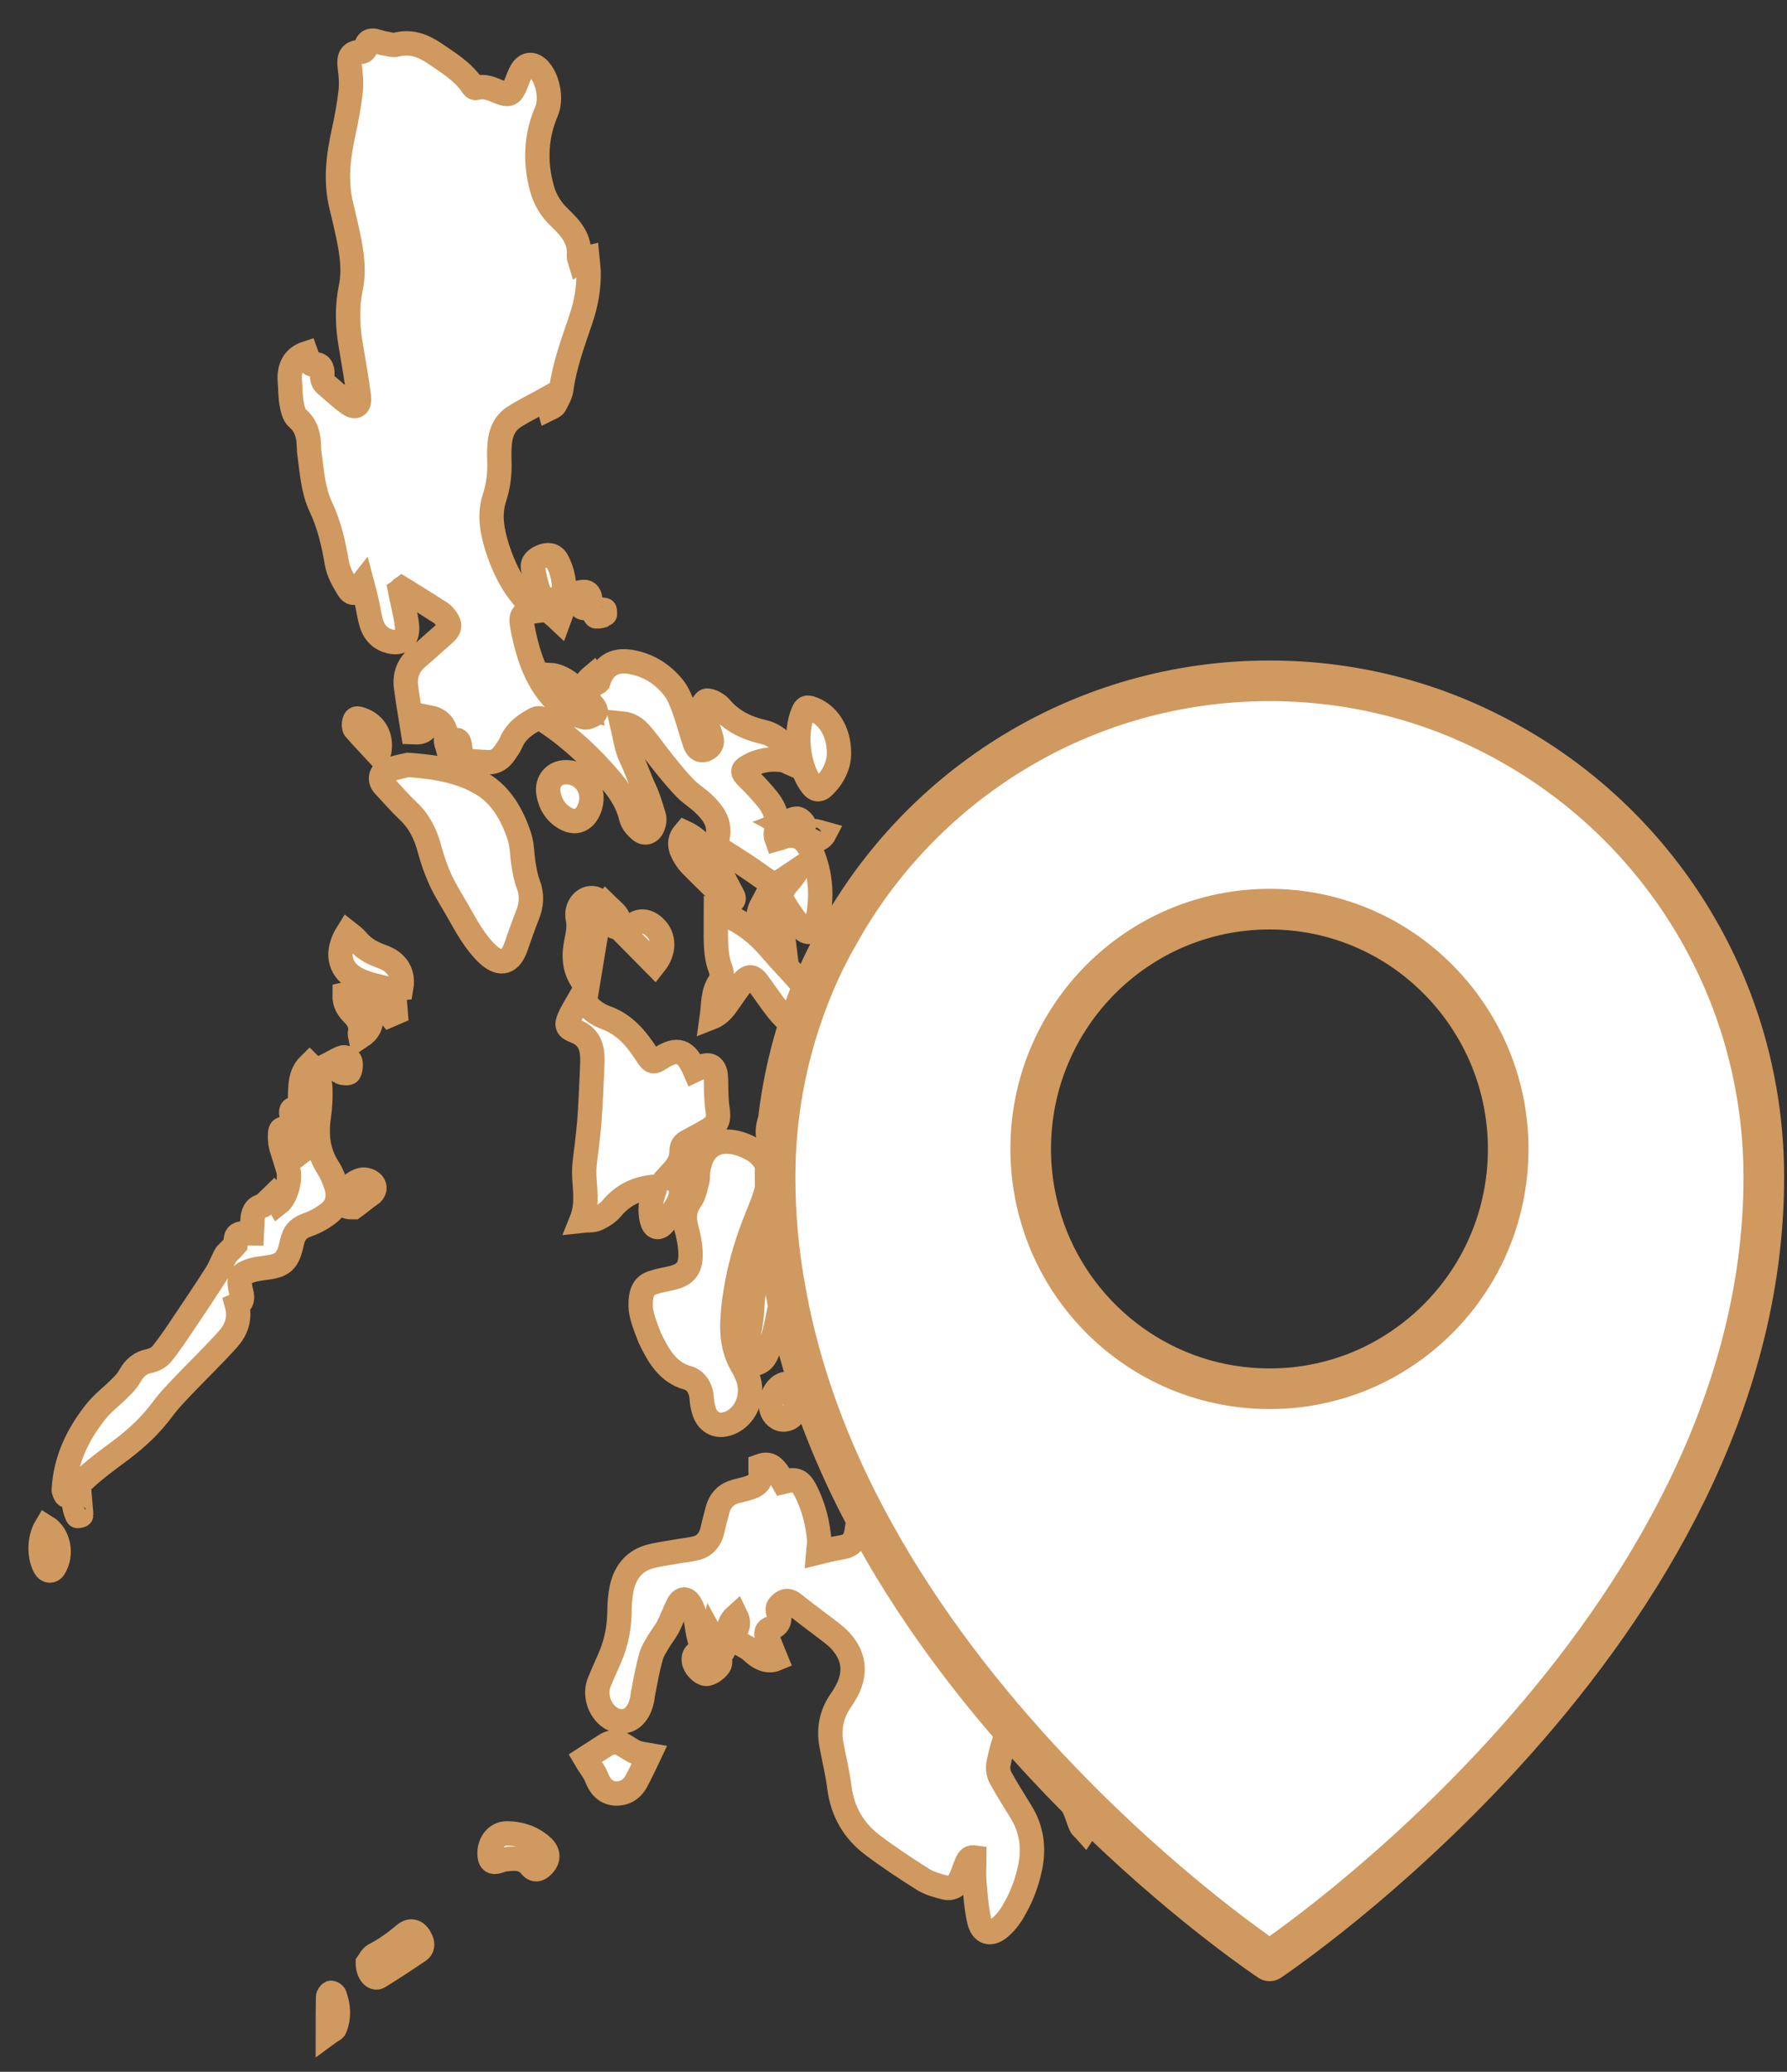 <svg width="44" height="51" viewBox="0 0 44 51" fill="none" xmlns="http://www.w3.org/2000/svg">
<rect x="0" y="0" width="44" height="51" fill="#333333" stroke="none"/>
<path d="M14.589 16.643C14.627 16.703 14.665 16.758 14.703 16.806C14.714 16.8 14.725 16.794 14.73 16.788C14.871 16.335 15.19 16.22 15.585 16.305C15.974 16.383 16.304 16.588 16.569 16.909C16.688 17.053 16.764 17.241 16.834 17.428C16.937 17.712 17.012 18.008 17.11 18.297C17.153 18.424 17.245 18.509 17.386 18.442C17.499 18.388 17.553 18.297 17.515 18.165C17.472 18.008 17.413 17.863 17.364 17.706C17.315 17.555 17.245 17.355 17.375 17.259C17.434 17.21 17.645 17.313 17.726 17.404C18.029 17.766 18.402 17.929 18.824 18.026C19.014 18.068 19.198 18.213 19.349 18.358C19.446 18.448 19.479 18.63 19.544 18.769C19.527 18.781 19.511 18.793 19.5 18.805C19.43 18.775 19.36 18.726 19.289 18.714C18.986 18.666 18.689 18.708 18.413 18.871C18.267 18.956 18.273 19.01 18.402 19.137C18.581 19.312 18.759 19.499 18.916 19.699C19.089 19.916 19.17 20.176 19.105 20.478C19.1 20.508 19.1 20.544 19.105 20.581C19.105 20.599 19.111 20.623 19.122 20.653C19.143 20.647 19.165 20.647 19.181 20.641C19.549 20.484 19.814 20.581 19.982 20.973C20.225 21.535 20.252 22.127 20.111 22.724C20.058 22.948 19.901 23.014 19.749 22.851C19.571 22.658 19.419 22.435 19.284 22.205C19.192 22.048 19.268 21.885 19.381 21.752C19.468 21.655 19.554 21.553 19.625 21.426C19.527 21.492 19.425 21.559 19.327 21.625C19.111 21.782 18.992 21.758 18.781 21.601C18.467 21.372 18.143 21.166 17.818 20.961C17.694 20.882 17.634 20.768 17.667 20.629C17.748 20.254 17.559 20.019 17.342 19.801C17.196 19.656 17.018 19.554 16.877 19.409C16.699 19.228 16.531 19.022 16.369 18.823C16.163 18.569 15.979 18.297 15.768 18.056C15.655 17.923 15.503 17.826 15.314 17.808C15.384 18.098 15.417 18.4 15.536 18.648C15.66 18.901 15.747 19.173 15.866 19.427C15.969 19.638 16.033 19.88 16.104 20.109C16.12 20.17 16.109 20.254 16.082 20.321C16.028 20.484 15.887 20.544 15.768 20.442C15.671 20.363 15.568 20.248 15.541 20.128C15.455 19.765 15.271 19.487 15.049 19.222C14.546 18.624 13.983 18.104 13.345 17.7C13.307 17.675 13.237 17.675 13.199 17.694C12.945 17.826 12.713 17.983 12.583 18.279C12.545 18.37 12.485 18.448 12.431 18.527C12.334 18.678 12.199 18.763 12.036 18.763C11.798 18.756 11.56 18.732 11.355 18.72C11.339 18.569 11.344 18.43 11.312 18.297C11.285 18.189 11.214 18.189 11.149 18.291C11.122 18.34 11.068 18.364 11.025 18.4C11.009 18.34 10.976 18.279 10.982 18.225C11.003 17.917 10.868 17.718 10.587 17.663C10.511 17.971 10.435 18.038 10.17 18.026C10.111 17.657 10.046 17.283 9.997 16.909C9.96 16.619 10.057 16.371 10.273 16.19C10.5 15.996 10.722 15.791 10.944 15.598C11.079 15.477 11.095 15.38 10.987 15.229C10.949 15.175 10.906 15.127 10.857 15.091C10.538 14.885 10.219 14.686 9.895 14.487C9.878 14.499 9.868 14.517 9.851 14.529C9.862 14.583 9.873 14.638 9.884 14.698C9.932 14.928 9.992 15.151 10.019 15.386C10.057 15.707 9.895 15.858 9.608 15.791C9.381 15.737 9.219 15.592 9.143 15.338C9.094 15.175 9.072 15 9.035 14.837C9.002 14.686 8.964 14.541 8.916 14.36C8.878 14.408 8.867 14.42 8.856 14.438C8.78 14.614 8.672 14.65 8.575 14.493C8.456 14.299 8.332 14.082 8.294 13.858C8.213 13.375 8.104 12.91 7.899 12.476C7.71 12.077 7.682 11.63 7.623 11.195C7.612 11.129 7.607 11.062 7.607 10.996C7.601 10.718 7.542 10.482 7.325 10.295C7.239 10.223 7.201 10.06 7.179 9.927C7.147 9.752 7.152 9.564 7.136 9.383C7.109 9.045 7.244 8.797 7.536 8.701C7.553 8.749 7.569 8.797 7.591 8.852C7.623 8.93 7.65 8.991 7.753 8.973C7.877 8.954 7.953 9.057 7.937 9.226C7.926 9.335 7.953 9.407 8.029 9.474C8.218 9.631 8.396 9.806 8.591 9.939C8.764 10.06 8.867 9.981 8.835 9.752C8.78 9.329 8.705 8.906 8.634 8.483C8.553 8.012 8.542 7.541 8.64 7.07C8.726 6.647 8.661 6.225 8.575 5.808C8.521 5.56 8.467 5.319 8.407 5.077C8.25 4.449 8.332 3.839 8.467 3.223C8.537 2.903 8.597 2.577 8.634 2.251C8.656 2.057 8.64 1.852 8.613 1.653C8.58 1.405 8.64 1.29 8.867 1.278C8.948 1.272 8.991 1.248 9.013 1.151C9.035 1.025 9.121 0.982 9.229 1.006C9.31 1.025 9.386 1.055 9.462 1.067C9.565 1.085 9.673 1.121 9.77 1.097C10.105 1.013 10.408 1.115 10.69 1.308C11.036 1.544 11.398 1.755 11.647 2.13C11.663 2.154 11.701 2.172 11.723 2.166C11.928 2.1 12.107 2.19 12.291 2.263C12.539 2.359 12.594 2.335 12.707 2.057C12.75 1.955 12.783 1.852 12.837 1.755C12.95 1.562 13.118 1.55 13.27 1.707C13.491 1.943 13.589 2.438 13.454 2.746C13.194 3.356 13.167 3.984 13.34 4.624C13.421 4.926 13.572 5.162 13.783 5.361C14.043 5.615 14.292 5.874 14.254 6.315C14.254 6.339 14.265 6.37 14.276 6.406C14.319 6.376 14.378 6.364 14.46 6.345C14.47 6.454 14.486 6.563 14.492 6.672C14.503 7.082 14.432 7.475 14.303 7.855C14.113 8.423 13.902 8.979 13.821 9.577C13.805 9.715 13.724 9.842 13.659 9.969C13.637 10.011 13.572 10.03 13.524 10.054C13.508 9.999 13.497 9.945 13.486 9.885C13.48 9.866 13.486 9.842 13.491 9.8C13.21 9.957 12.934 10.09 12.675 10.253C12.437 10.398 12.323 10.639 12.302 10.941C12.291 11.08 12.291 11.219 12.296 11.358C12.307 11.672 12.269 11.968 12.172 12.264C12.036 12.681 12.123 13.098 12.247 13.496C12.437 14.076 12.713 14.601 13.167 14.976C13.183 14.988 13.194 15.006 13.221 15.036C13.172 15.042 13.14 15.054 13.113 15.054C12.896 15.066 12.81 15.145 12.853 15.374C13.005 16.22 13.275 16.999 13.967 17.488C14.092 17.573 14.243 17.621 14.384 17.657C14.443 17.675 14.519 17.639 14.584 17.609C14.676 17.567 14.697 17.494 14.622 17.398C14.579 17.343 14.535 17.289 14.497 17.229C14.33 16.999 14.357 16.836 14.589 16.643Z" fill="white" stroke="#CF995F" stroke-width="0.6" stroke-miterlimit="10"/>
<path d="M27.77 41.459C27.792 41.821 27.651 42.135 27.403 42.377C27.359 42.419 27.322 42.462 27.284 42.504C27.029 42.764 27.019 42.812 27.138 43.156C27.062 43.271 27.002 43.247 26.938 43.132C26.9 43.066 26.846 43.011 26.775 42.92C26.764 42.987 26.754 43.005 26.759 43.017C26.921 43.38 26.921 43.76 26.878 44.147C26.851 44.406 26.819 44.666 26.786 44.926C26.781 44.968 26.737 45.004 26.71 45.046C26.678 45.01 26.629 44.98 26.613 44.938C26.548 44.793 26.51 44.636 26.44 44.491C26.294 44.207 26.24 43.899 26.272 43.573C26.299 43.295 26.256 43.029 26.142 42.776C25.975 42.389 25.812 41.996 25.634 41.622C25.531 41.405 25.472 41.405 25.342 41.598C24.974 42.141 24.715 42.751 24.585 43.422C24.563 43.525 24.585 43.663 24.633 43.754C24.79 44.044 24.969 44.322 25.142 44.605C25.401 45.022 25.466 45.487 25.363 45.977C25.288 46.333 25.163 46.671 24.99 46.973C24.953 47.045 24.909 47.118 24.86 47.184C24.79 47.287 24.704 47.378 24.612 47.456C24.385 47.643 24.179 47.583 24.109 47.275C24.038 46.961 24.017 46.635 23.99 46.315C23.974 46.121 23.99 45.928 23.99 45.723C23.865 45.705 23.828 45.801 23.79 45.892C23.741 46.001 23.709 46.121 23.66 46.23C23.568 46.423 23.449 46.508 23.254 46.46C23.076 46.417 22.892 46.363 22.73 46.266C22.302 45.995 21.869 45.711 21.464 45.403C21.031 45.071 20.75 44.612 20.669 44.014C20.626 43.651 20.534 43.295 20.469 42.933C20.398 42.528 20.485 42.166 20.712 41.846C20.739 41.809 20.761 41.773 20.782 41.737C21.112 41.211 21.053 40.728 20.615 40.311C20.534 40.239 20.447 40.172 20.36 40.106C20.09 39.901 19.82 39.702 19.555 39.49C19.436 39.393 19.333 39.375 19.219 39.49C19.16 39.544 19.133 39.587 19.16 39.683C19.225 39.895 19.171 40.01 18.976 40.082C18.873 40.124 18.852 40.191 18.884 40.287C18.954 40.468 19.03 40.65 19.106 40.837C18.933 40.909 18.776 40.849 18.63 40.746C18.549 40.686 18.478 40.607 18.397 40.559C18.257 40.474 18.105 40.408 17.948 40.33C18.056 40.197 18.262 40.064 18.121 39.774C17.84 40.022 17.954 40.432 17.764 40.716C17.694 40.589 17.624 40.468 17.532 40.299C17.499 40.444 17.478 40.535 17.456 40.626C17.586 40.71 17.759 40.728 17.727 40.946C17.705 41.06 17.483 41.217 17.38 41.205C17.261 41.193 17.094 41.018 17.083 40.879C17.067 40.68 17.213 40.656 17.359 40.62C17.175 40.384 17.186 40.1 17.126 39.834C17.099 39.708 17.05 39.581 16.985 39.472C16.899 39.339 16.785 39.339 16.704 39.484C16.607 39.671 16.537 39.877 16.439 40.064C16.369 40.191 16.277 40.299 16.207 40.42C16.136 40.541 16.055 40.668 16.023 40.801C15.947 41.072 15.898 41.35 15.844 41.628C15.828 41.694 15.823 41.761 15.812 41.827C15.731 42.238 15.471 42.449 15.157 42.347C14.822 42.238 14.617 41.791 14.746 41.435C14.828 41.229 14.919 41.03 15.006 40.831C15.179 40.444 15.255 40.034 15.255 39.599C15.255 39.436 15.276 39.273 15.303 39.116C15.385 38.717 15.601 38.445 15.953 38.331C16.174 38.264 16.401 38.24 16.629 38.198C16.791 38.167 16.948 38.155 17.105 38.119C17.353 38.071 17.499 37.896 17.553 37.618C17.586 37.467 17.629 37.322 17.667 37.171C17.737 36.911 17.894 36.772 18.121 36.712C18.235 36.682 18.349 36.658 18.457 36.621C18.695 36.537 18.743 36.452 18.727 36.18V36.084C18.949 36.005 19.068 36.09 19.284 36.476C19.625 36.392 19.717 36.434 19.885 36.797C20.047 37.147 20.139 37.521 20.171 37.92C20.177 38.023 20.15 38.137 20.144 38.216C20.317 38.173 20.507 38.125 20.696 38.095C20.809 38.077 20.891 38.047 20.945 38.004C21.026 37.944 21.069 37.841 21.096 37.666C21.129 37.467 21.156 37.267 21.194 37.074C21.21 36.99 21.242 36.911 21.28 36.839C21.426 36.567 21.68 36.519 21.902 36.718C22.026 36.821 22.14 36.978 22.313 36.893C22.47 36.815 22.459 36.615 22.475 36.452C22.508 36.217 22.513 35.975 22.529 35.733C22.535 35.679 22.54 35.625 22.546 35.57C22.605 35.202 22.784 35.123 23.049 35.347C23.178 35.456 23.303 35.564 23.449 35.685C23.53 35.389 23.6 35.123 23.687 34.822C23.719 34.894 23.741 34.924 23.746 34.961C23.822 35.323 24.19 35.419 24.466 35.371C24.563 35.359 24.59 35.275 24.574 35.19C24.541 34.979 24.504 34.773 24.45 34.568C24.358 34.236 24.228 33.91 24.157 33.565C24.103 33.318 24.103 33.058 24.103 32.804C24.103 32.684 24.168 32.563 24.222 32.382C24.39 32.545 24.547 32.653 24.655 32.798C24.877 33.094 25.109 33.36 25.45 33.487C25.596 33.541 25.645 33.692 25.688 33.849C25.71 33.928 25.737 34 25.769 34.073C25.764 34.073 25.764 34.073 25.769 34.079C25.721 34.362 25.699 34.652 25.699 34.954C25.699 35.564 25.796 36.156 25.969 36.7C26.245 37.557 26.721 38.312 27.332 38.892C27.322 38.916 27.311 38.941 27.3 38.971C27.159 39.345 27.219 39.587 27.489 39.822C27.554 39.883 27.608 39.997 27.624 40.1C27.684 40.547 27.743 41 27.77 41.459Z" fill="white" stroke="#CF995F" stroke-width="0.6" stroke-miterlimit="10"/>
<path d="M22.816 22.682C22.789 22.767 22.773 22.809 22.757 22.869C22.865 22.906 22.968 22.93 23.065 22.966C23.352 23.063 23.476 23.238 23.465 23.564C23.46 23.745 23.519 23.83 23.671 23.872C23.763 23.896 23.849 23.938 23.93 23.999C24.147 24.15 24.152 24.246 23.952 24.44C24.125 24.748 24.06 25.086 24.017 25.424C23.99 25.648 24.022 25.853 24.114 26.058C24.222 26.288 24.325 26.517 24.412 26.753C24.504 26.988 24.579 27.236 24.482 27.453C24.65 27.701 24.806 27.924 24.953 28.154C24.974 28.184 24.974 28.269 24.953 28.293C24.925 28.317 24.866 28.323 24.828 28.305C24.579 28.202 24.336 28.075 24.082 28.003C23.947 27.961 23.79 28.021 23.644 28.015C23.573 28.015 23.487 27.991 23.433 27.942C23.287 27.816 23.146 27.671 23.005 27.532C23.016 27.955 23.022 28.359 23.049 28.758C23.059 28.891 23.108 29.03 23.157 29.15C23.325 29.561 23.519 29.96 23.676 30.376C23.838 30.811 23.654 31.065 23.227 31.023C23.162 31.017 23.103 31.005 23.011 30.986C23.043 31.137 23.081 31.27 23.103 31.403C23.13 31.536 23.146 31.675 23.168 31.82C22.659 31.675 22.286 31.155 22.248 30.546C22.227 30.183 22.254 29.821 22.232 29.458C22.21 29.06 21.994 28.788 21.724 28.552C21.718 28.547 21.707 28.547 21.697 28.54C21.686 28.54 21.675 28.547 21.648 28.547C21.642 28.631 21.637 28.728 21.632 28.83C21.491 28.812 21.404 28.716 21.334 28.601C21.107 28.25 20.993 27.84 20.918 27.423C20.874 27.194 20.864 26.958 20.853 26.729C20.847 26.644 20.853 26.529 20.901 26.475C21.053 26.294 20.983 26.125 20.901 25.962C20.847 25.847 20.885 25.805 20.972 25.762C21.156 25.684 21.34 25.726 21.48 25.895C21.642 26.082 21.718 26.396 21.637 26.572C21.567 26.723 21.453 26.759 21.28 26.692C21.437 26.898 21.588 27.037 21.778 27.109C21.897 27.157 21.999 27.109 22.097 27.018C22.21 26.91 22.329 26.813 22.47 26.692C22.394 26.602 22.308 26.499 22.2 26.366C22.535 26.33 22.584 26.04 22.665 25.768C22.081 25.497 21.702 24.953 21.264 24.5C20.891 24.113 20.691 23.606 20.539 23.075C20.512 22.972 20.539 22.857 20.647 22.827C20.782 22.797 20.923 22.767 21.058 22.773C21.188 22.779 21.312 22.845 21.442 22.851C21.61 22.863 21.778 22.851 21.945 22.839C22.097 22.827 22.254 22.809 22.405 22.785C22.459 22.779 22.508 22.749 22.556 22.73C22.632 22.718 22.713 22.706 22.816 22.682Z" fill="white" stroke="#CF995F" stroke-width="0.6" stroke-miterlimit="10"/>
<path d="M5.795 30.642C5.811 30.364 5.822 30.352 6.201 30.358C6.206 30.25 6.212 30.141 6.217 30.032C6.228 29.863 6.276 29.73 6.444 29.688C6.504 29.67 6.552 29.604 6.606 29.555C6.65 29.519 6.687 29.477 6.725 29.44C6.758 29.483 6.79 29.525 6.823 29.567C6.834 29.585 6.844 29.604 6.855 29.622C7.034 29.483 7.163 29.06 7.099 28.806C7.055 28.643 7.001 28.492 6.953 28.329C6.925 28.245 6.904 28.154 6.898 28.069C6.893 27.979 6.888 27.828 6.931 27.804C7.055 27.725 7.05 27.9 7.104 27.967C7.212 28.094 7.326 28.214 7.434 28.341C7.45 28.329 7.466 28.317 7.477 28.305C7.456 28.22 7.434 28.13 7.401 28.051C7.331 27.864 7.255 27.683 7.19 27.496C7.174 27.441 7.158 27.357 7.185 27.321C7.207 27.29 7.282 27.302 7.358 27.29C7.439 26.958 7.299 26.517 7.623 26.203C7.791 26.366 7.883 26.572 7.888 26.801C7.894 27.031 7.883 27.26 7.85 27.484C7.785 27.937 7.829 28.359 8.078 28.746C8.164 28.879 8.229 29.036 8.278 29.193C8.364 29.453 8.305 29.694 8.11 29.851C7.953 29.978 7.769 30.081 7.58 30.147C7.369 30.22 7.245 30.328 7.19 30.576C7.088 31.059 6.969 31.156 6.52 31.21C6.385 31.228 6.249 31.246 6.125 31.294C5.914 31.373 5.871 31.476 5.919 31.717C5.925 31.747 5.93 31.784 5.941 31.814C5.974 31.947 5.974 32.062 5.833 32.122C5.925 32.46 5.811 32.744 5.617 32.961C5.238 33.384 4.832 33.771 4.443 34.181C4.297 34.338 4.145 34.495 4.016 34.671C3.724 35.069 3.377 35.395 2.999 35.679C2.55 36.017 2.09 36.337 1.722 36.784C1.701 36.809 1.636 36.821 1.625 36.809C1.598 36.766 1.565 36.712 1.571 36.664C1.614 35.921 1.922 35.305 2.35 34.761C2.528 34.532 2.772 34.357 2.977 34.145C3.064 34.061 3.145 33.97 3.204 33.861C3.318 33.662 3.459 33.547 3.669 33.505C3.783 33.481 3.907 33.42 3.983 33.33C4.178 33.088 4.351 32.829 4.524 32.569C4.794 32.17 5.065 31.766 5.325 31.355C5.422 31.204 5.481 31.029 5.568 30.878C5.627 30.811 5.709 30.745 5.795 30.642Z" fill="white" stroke="#CF995F" stroke-width="0.6" stroke-miterlimit="10"/>
<path d="M15.774 32.164C15.769 31.796 15.855 31.645 16.077 31.572C16.239 31.518 16.407 31.494 16.575 31.452C16.888 31.367 17.013 31.21 17.002 30.848C16.997 30.636 16.953 30.425 16.899 30.226C16.829 29.96 16.856 29.742 17.013 29.525C17.099 29.404 17.126 29.223 17.17 29.066C17.186 29.018 17.18 28.963 17.18 28.915C17.229 28.323 17.543 28.027 18.067 28.118C18.235 28.148 18.408 28.22 18.56 28.311C18.873 28.51 18.992 28.818 18.9 29.205C18.841 29.453 18.749 29.688 18.652 29.924C18.327 30.715 18.105 31.542 18.04 32.412C18.008 32.847 18.057 33.257 18.284 33.632C18.327 33.704 18.365 33.789 18.397 33.867C18.603 34.357 18.349 34.936 17.878 35.057C17.629 35.124 17.413 34.997 17.332 34.725C17.305 34.628 17.283 34.532 17.278 34.429C17.262 34.169 17.137 33.976 16.926 33.916C16.445 33.783 16.212 33.378 16.001 32.937C15.888 32.653 15.78 32.37 15.774 32.164Z" fill="white" stroke="#CF995F" stroke-width="0.6" stroke-miterlimit="10"/>
<path d="M14.357 24.573C14.487 24.832 14.698 24.971 14.93 25.056C15.368 25.213 15.666 25.557 15.925 25.962C16.05 26.155 16.088 26.161 16.255 26.052C16.683 25.78 16.894 25.853 17.105 26.342C17.169 26.312 17.229 26.282 17.294 26.252C17.478 26.179 17.602 26.258 17.624 26.481C17.635 26.614 17.629 26.747 17.635 26.886C17.64 27.025 17.645 27.164 17.667 27.302C17.705 27.532 17.672 27.665 17.489 27.786C17.31 27.9 17.126 27.991 16.937 28.094C16.834 28.148 16.78 28.208 16.78 28.359C16.78 28.619 16.612 28.788 16.456 28.957C16.461 28.969 16.461 28.988 16.466 28.988C16.791 29.084 16.84 29.338 16.688 29.634C16.591 29.821 16.456 29.984 16.32 30.135C16.201 30.262 16.093 30.213 16.05 30.032C15.996 29.803 16.023 29.579 16.093 29.356C16.109 29.308 16.131 29.253 16.142 29.211C15.72 29.241 15.358 29.392 15.066 29.742C14.968 29.857 14.833 29.942 14.703 30.002C14.6 30.05 14.476 30.032 14.314 30.05C14.487 29.622 14.384 29.229 14.384 28.843C14.384 28.643 14.422 28.444 14.444 28.245C14.471 27.997 14.503 27.749 14.519 27.496C14.546 27.103 14.562 26.717 14.579 26.324C14.584 26.215 14.59 26.113 14.584 26.004C14.568 25.672 14.433 25.485 14.152 25.376C13.973 25.309 13.935 25.243 14.016 25.062C14.092 24.887 14.2 24.724 14.292 24.561C14.319 24.561 14.335 24.567 14.357 24.573Z" fill="white" stroke="#CF995F" stroke-width="0.6" stroke-miterlimit="10"/>
<path d="M10.046 18.829C10.739 18.877 11.334 18.98 11.864 19.294C12.329 19.566 12.61 20.049 12.788 20.587C12.859 20.798 12.853 21.046 12.891 21.275C12.918 21.438 12.945 21.607 13.005 21.758C13.107 22.024 13.091 22.278 12.983 22.537C12.886 22.785 12.794 23.045 12.707 23.298C12.572 23.697 12.329 23.775 12.031 23.51C11.707 23.214 11.496 22.821 11.274 22.429C11.133 22.181 10.976 21.939 10.852 21.674C10.739 21.426 10.647 21.166 10.576 20.901C10.479 20.532 10.322 20.218 10.052 19.965C9.841 19.765 9.651 19.542 9.451 19.33C9.332 19.203 9.37 19.016 9.527 18.962C9.738 18.895 9.938 18.853 10.046 18.829Z" fill="white" stroke="#CF995F" stroke-width="0.6" stroke-miterlimit="10"/>
<path d="M20.047 30.612C19.846 30.86 19.641 31.107 19.452 31.367C19.381 31.464 19.327 31.584 19.3 31.705C19.219 32.056 19.165 32.418 19.078 32.768C19.03 32.968 18.954 33.167 18.862 33.354C18.776 33.529 18.624 33.596 18.44 33.565C18.343 33.547 18.305 33.505 18.327 33.384C18.397 32.992 18.505 32.599 18.521 32.2C18.554 31.415 18.851 30.745 19.16 30.081C19.392 29.579 19.544 29.054 19.641 28.504C19.695 28.196 19.798 27.894 19.906 27.604C19.976 27.411 20.079 27.357 20.247 27.345C20.252 27.363 20.263 27.381 20.263 27.399C20.285 27.87 20.301 28.347 20.328 28.818C20.366 29.434 20.36 30.038 20.074 30.588C20.068 30.588 20.058 30.6 20.047 30.612Z" fill="white" stroke="#CF995F" stroke-width="0.6" stroke-miterlimit="10"/>
<path d="M19.847 32.913C19.83 32.841 19.836 32.762 19.803 32.714C19.695 32.551 19.706 32.382 19.782 32.225C20.009 31.754 20.339 31.385 20.777 31.174C21.199 30.962 21.61 31.198 21.772 31.699C21.799 31.784 21.826 31.868 21.842 31.953C21.896 32.243 21.94 32.533 21.983 32.792C21.815 32.841 21.653 32.871 21.496 32.925C21.226 33.016 20.955 33.143 20.68 33.209C20.485 33.257 20.279 33.227 20.074 33.239C20.03 33.239 19.993 33.282 19.949 33.294C19.852 33.324 19.744 33.39 19.663 33.36C19.538 33.312 19.56 33.088 19.69 32.998C19.733 32.968 19.782 32.949 19.847 32.913Z" fill="white" stroke="#CF995F" stroke-width="0.6" stroke-miterlimit="10"/>
<path d="M20.085 25.66C19.884 25.509 19.695 25.376 19.517 25.231C19.381 25.116 19.252 24.995 19.144 24.856C18.971 24.639 18.819 24.404 18.651 24.18C18.532 24.023 18.43 24.017 18.3 24.168C18.181 24.307 18.084 24.458 17.975 24.609C17.856 24.778 17.743 24.959 17.526 25.044C17.57 24.736 17.543 24.434 17.716 24.18C17.791 24.065 17.781 23.956 17.732 23.824C17.672 23.667 17.645 23.491 17.634 23.322C17.618 23.045 17.629 22.767 17.629 22.459C17.705 22.483 17.813 22.501 17.916 22.543C18.316 22.724 18.662 22.99 18.96 23.34C19.225 23.655 19.511 23.938 19.776 24.253C19.917 24.416 20.047 24.597 20.15 24.796C20.301 25.104 20.231 25.406 20.085 25.66Z" fill="white" stroke="#CF995F" stroke-width="0.6" stroke-miterlimit="10"/>
<path d="M20.658 18.545C20.658 18.829 20.523 19.131 20.263 19.373C20.166 19.463 20.074 19.439 19.998 19.342C19.652 18.907 19.549 18.044 19.782 17.518C19.82 17.434 19.858 17.404 19.944 17.428C20.361 17.555 20.658 17.971 20.658 18.545Z" fill="white" stroke="#CF995F" stroke-width="0.6" stroke-miterlimit="10"/>
<path d="M8.564 22.954C8.64 23.014 8.721 23.069 8.786 23.147C8.948 23.34 9.149 23.455 9.37 23.534C9.489 23.576 9.619 23.636 9.711 23.727C9.868 23.878 9.922 24.083 9.879 24.325C9.819 24.331 9.76 24.337 9.695 24.343C9.711 24.542 9.727 24.736 9.743 24.929C9.689 24.953 9.646 24.971 9.603 24.989C9.441 24.79 9.414 24.579 9.522 24.331C9.359 24.289 9.203 24.259 9.051 24.21C8.943 24.174 8.829 24.132 8.732 24.071C8.337 23.83 8.272 23.419 8.564 22.954Z" fill="white" stroke="#CF995F" stroke-width="0.6" stroke-miterlimit="10"/>
<path d="M14.406 43.283C14.584 43.168 14.746 43.066 14.903 42.963C15.039 42.872 15.179 42.866 15.32 42.939C15.433 42.999 15.536 43.084 15.655 43.132C15.763 43.174 15.882 43.186 15.985 43.204C15.882 43.422 15.78 43.639 15.666 43.851C15.547 44.068 15.358 44.165 15.13 44.147C14.898 44.122 14.768 43.965 14.682 43.736C14.649 43.651 14.595 43.579 14.546 43.5C14.492 43.422 14.444 43.349 14.406 43.283Z" fill="white" stroke="#CF995F" stroke-width="0.6" stroke-miterlimit="10"/>
<path d="M13.93 19.01C14.4 19.004 14.698 19.475 14.503 19.928C14.395 20.182 14.189 20.279 13.957 20.164C13.708 20.043 13.551 19.82 13.502 19.517C13.459 19.234 13.648 19.01 13.93 19.01Z" fill="white" stroke="#CF995F" stroke-width="0.6" stroke-miterlimit="10"/>
<path d="M24.509 32.569C24.558 32.502 24.601 32.46 24.639 32.406C24.715 32.297 24.72 32.182 24.65 32.068C24.612 32.001 24.563 31.923 24.563 31.85C24.563 31.651 24.46 31.572 24.303 31.542C24.282 31.536 24.255 31.524 24.195 31.506C24.433 31.307 24.385 31.023 24.401 30.763C24.417 30.515 24.547 30.364 24.834 30.274C24.839 30.407 24.871 30.54 24.839 30.648C24.747 30.938 24.844 31.192 24.92 31.458C24.985 31.693 25.023 31.947 25.017 32.194C25.023 32.545 24.839 32.678 24.509 32.569Z" fill="white" stroke="#CF995F" stroke-width="0.6" stroke-miterlimit="10"/>
<path d="M14.46 24.295C14.2 24.017 14.114 23.697 14.168 23.322C14.189 23.183 14.222 23.051 14.238 22.912C14.249 22.809 14.249 22.7 14.227 22.604C14.173 22.35 14.357 22.09 14.59 22.108C14.714 22.114 14.795 22.217 14.784 22.35C14.784 22.362 14.779 22.374 14.779 22.38C14.671 23.008 14.568 23.636 14.46 24.295Z" fill="white" stroke="#CF995F" stroke-width="0.6" stroke-miterlimit="10"/>
<path d="M13.767 15.254C13.659 15.151 13.551 15.085 13.481 14.988C13.275 14.698 13.183 14.348 13.124 13.991C13.097 13.84 13.205 13.762 13.324 13.707C13.481 13.635 13.632 13.653 13.713 13.798C13.784 13.925 13.838 14.076 13.865 14.227C13.924 14.553 13.908 14.879 13.767 15.254Z" fill="white" stroke="#CF995F" stroke-width="0.6" stroke-miterlimit="10"/>
<path d="M12.053 45.614C12.058 45.348 12.231 45.131 12.48 45.131C12.788 45.131 13.086 45.222 13.335 45.439C13.535 45.608 13.518 45.807 13.313 45.971C13.221 46.043 13.134 46.019 13.075 45.946C12.891 45.711 12.659 45.747 12.426 45.771C12.377 45.777 12.329 45.801 12.28 45.813C12.118 45.868 12.053 45.807 12.053 45.614Z" fill="white" stroke="#CF995F" stroke-width="0.6" stroke-miterlimit="10"/>
<path d="M16.861 20.496C17.212 20.659 17.445 20.967 17.651 21.311C17.786 21.547 17.905 21.794 18.035 22.03C18.094 22.133 18.062 22.181 17.959 22.217C17.645 21.909 17.321 21.601 17.007 21.281C16.92 21.19 16.85 21.076 16.796 20.961C16.715 20.786 16.742 20.635 16.861 20.496Z" fill="white" stroke="#CF995F" stroke-width="0.6" stroke-miterlimit="10"/>
<path d="M9.057 48.326C9.089 48.283 9.138 48.175 9.208 48.133C9.479 47.994 9.722 47.819 9.96 47.619C10.128 47.48 10.274 47.547 10.366 47.752C10.414 47.861 10.403 47.957 10.317 48.018C9.987 48.241 9.657 48.459 9.322 48.664C9.203 48.73 9.057 48.561 9.057 48.326Z" fill="white" stroke="#CF995F" stroke-width="0.6" stroke-miterlimit="10"/>
<path d="M16.12 23.727C15.871 23.473 15.628 23.232 15.39 22.99C15.607 22.652 15.871 22.592 16.115 22.821C16.364 23.051 16.369 23.413 16.12 23.727Z" fill="white" stroke="#CF995F" stroke-width="0.6" stroke-miterlimit="10"/>
<path d="M26.321 32.587C26.326 32.798 26.229 32.937 26.056 32.968C26.04 32.968 26.023 32.974 26.007 32.974C25.834 32.992 25.726 32.883 25.688 32.66C25.683 32.611 25.683 32.557 25.672 32.46C25.699 32.345 25.726 32.188 25.775 32.037C25.829 31.886 25.931 31.862 26.045 31.965C26.175 32.08 26.261 32.231 26.299 32.406C26.31 32.46 26.321 32.527 26.321 32.587Z" fill="white" stroke="#CF995F" stroke-width="0.6" stroke-miterlimit="10"/>
<path d="M19.311 23.642C19.209 23.522 19.095 23.401 19.003 23.268C18.906 23.129 18.819 22.978 18.738 22.821C18.641 22.634 18.662 22.453 18.77 22.253C19.268 22.555 19.284 23.093 19.349 23.612C19.333 23.618 19.322 23.63 19.311 23.642Z" fill="white" stroke="#CF995F" stroke-width="0.6" stroke-miterlimit="10"/>
<path d="M19.593 34.514C19.598 34.797 19.5 34.918 19.322 34.942C19.176 34.961 19.03 34.846 18.992 34.671C18.943 34.447 19.106 34.133 19.306 34.073C19.333 34.067 19.387 34.073 19.392 34.097C19.479 34.254 19.555 34.423 19.593 34.514Z" fill="white" stroke="#CF995F" stroke-width="0.6" stroke-miterlimit="10"/>
<path d="M8.483 24.482C8.597 24.458 8.694 24.416 8.791 24.422C8.862 24.428 8.959 24.47 8.992 24.53C9.056 24.669 9.1 24.832 9.127 24.989C9.17 25.225 9.067 25.394 8.873 25.521C8.867 25.491 8.862 25.46 8.862 25.442C8.905 25.237 8.824 25.086 8.694 24.959C8.57 24.838 8.478 24.699 8.483 24.482Z" fill="white" stroke="#CF995F" stroke-width="0.6" stroke-miterlimit="10"/>
<path d="M18.906 27.864C18.911 27.574 19.036 27.375 19.236 27.339C19.36 27.314 19.468 27.357 19.539 27.478C19.609 27.598 19.582 27.731 19.49 27.81C19.366 27.924 19.225 28.027 19.079 28.106C18.976 28.16 18.906 28.051 18.906 27.864Z" fill="white" stroke="#CF995F" stroke-width="0.6" stroke-miterlimit="10"/>
<path d="M1.133 37.588C1.447 37.781 1.544 38.27 1.328 38.602C1.273 38.687 1.165 38.681 1.111 38.584C0.954 38.306 0.965 37.871 1.133 37.588Z" fill="white" stroke="#CF995F" stroke-width="0.6" stroke-miterlimit="10"/>
<path d="M25.537 41.858C25.553 42.141 25.574 42.425 25.58 42.709C25.58 42.764 25.542 42.854 25.499 42.872C25.418 42.914 25.38 42.836 25.353 42.758C25.299 42.606 25.228 42.468 25.185 42.31C25.098 42.027 25.228 41.852 25.537 41.858Z" fill="white" stroke="#CF995F" stroke-width="0.6" stroke-miterlimit="10"/>
<path d="M8.705 29.718C8.462 29.724 8.402 29.634 8.483 29.44C8.564 29.235 8.705 29.09 8.905 29.042C8.986 29.024 9.095 29.06 9.159 29.114C9.262 29.205 9.224 29.344 9.116 29.41C9.03 29.465 8.954 29.531 8.873 29.591C8.808 29.646 8.738 29.694 8.705 29.718Z" fill="white" stroke="#CF995F" stroke-width="0.6" stroke-miterlimit="10"/>
<path d="M14.492 17.476C14.4 17.458 14.319 17.47 14.27 17.434C13.967 17.223 13.675 17.005 13.535 16.613C13.902 16.631 14.389 17.041 14.492 17.476Z" fill="white" stroke="#CF995F" stroke-width="0.6" stroke-miterlimit="10"/>
<path d="M22.659 34.882C22.622 34.948 22.595 35.027 22.546 35.081C22.465 35.178 22.384 35.099 22.329 35.045C22.248 34.966 22.167 34.876 22.119 34.773C22.081 34.701 22.059 34.574 22.091 34.526C22.162 34.423 22.275 34.375 22.4 34.423C22.546 34.477 22.638 34.652 22.659 34.882Z" fill="white" stroke="#CF995F" stroke-width="0.6" stroke-miterlimit="10"/>
<path d="M9.321 18.575C9.116 18.352 8.921 18.153 8.737 17.941C8.71 17.905 8.71 17.814 8.726 17.76C8.753 17.645 8.835 17.694 8.899 17.712C9.246 17.826 9.43 18.171 9.321 18.575Z" fill="white" stroke="#CF995F" stroke-width="0.6" stroke-miterlimit="10"/>
<path d="M23.26 31.506C23.482 31.391 23.676 31.439 23.779 31.675C23.871 31.886 23.914 32.122 23.99 32.388C23.741 32.231 23.346 31.735 23.26 31.506Z" fill="white" stroke="#CF995F" stroke-width="0.6" stroke-miterlimit="10"/>
<path d="M25.531 32.774C25.796 32.931 25.92 33.203 25.823 33.426C25.801 33.475 25.742 33.535 25.704 33.529C25.655 33.529 25.585 33.481 25.564 33.426C25.477 33.221 25.45 33.004 25.531 32.774Z" fill="white" stroke="#CF995F" stroke-width="0.6" stroke-miterlimit="10"/>
<path d="M8.072 50.053C8.072 49.709 8.072 49.437 8.078 49.159C8.078 49.123 8.116 49.069 8.143 49.057C8.17 49.051 8.229 49.081 8.24 49.117C8.337 49.383 8.354 49.649 8.251 49.914C8.235 49.969 8.153 49.993 8.072 50.053Z" fill="white" stroke="#CF995F" stroke-width="0.6" stroke-miterlimit="10"/>
<path d="M20.912 29.241C21.004 29.283 21.08 29.308 21.15 29.35C21.237 29.404 21.312 29.398 21.399 29.338C21.426 29.32 21.485 29.35 21.534 29.356C21.523 29.404 21.523 29.465 21.496 29.489C21.393 29.579 21.28 29.664 21.166 29.742C21.069 29.809 20.999 29.742 20.972 29.652C20.939 29.531 20.934 29.392 20.912 29.241Z" fill="white" stroke="#CF995F" stroke-width="0.6" stroke-miterlimit="10"/>
<path d="M8.104 26.197C8.245 26.125 8.342 26.058 8.451 26.028C8.505 26.016 8.607 26.076 8.624 26.131C8.645 26.209 8.635 26.324 8.597 26.397C8.58 26.427 8.461 26.421 8.402 26.397C8.315 26.354 8.234 26.282 8.104 26.197Z" fill="white" stroke="#CF995F" stroke-width="0.6" stroke-miterlimit="10"/>
<path d="M14.016 14.656C14.162 14.62 14.265 14.577 14.373 14.571C14.481 14.565 14.53 14.656 14.535 14.771C14.535 14.867 14.524 14.964 14.411 14.97C14.379 14.97 14.341 14.964 14.319 14.946C14.222 14.861 14.14 14.777 14.016 14.656Z" fill="white" stroke="#CF995F" stroke-width="0.6" stroke-miterlimit="10"/>
<path d="M14.903 22.253C14.995 22.344 15.098 22.422 15.179 22.525C15.222 22.58 15.244 22.664 15.255 22.743C15.255 22.761 15.157 22.827 15.13 22.815C15.065 22.785 14.99 22.724 14.963 22.658C14.914 22.537 14.903 22.404 14.871 22.278C14.881 22.271 14.892 22.265 14.903 22.253Z" fill="white" stroke="#CF995F" stroke-width="0.6" stroke-miterlimit="10"/>
<path d="M19.252 20.279C19.398 20.224 19.506 20.164 19.614 20.152C19.663 20.146 19.739 20.206 19.777 20.26C19.798 20.291 19.787 20.399 19.766 20.405C19.706 20.436 19.631 20.454 19.571 20.436C19.474 20.411 19.387 20.351 19.252 20.279Z" fill="white" stroke="#CF995F" stroke-width="0.6" stroke-miterlimit="10"/>
<path d="M20.047 30.612C20.058 30.6 20.063 30.594 20.074 30.582C20.193 30.552 20.312 30.521 20.431 30.491C20.436 30.509 20.447 30.527 20.453 30.546C20.366 30.654 20.285 30.775 20.198 30.878C20.182 30.896 20.123 30.896 20.096 30.884C20.069 30.872 20.042 30.829 20.036 30.793C20.031 30.733 20.047 30.672 20.047 30.612Z" fill="white" stroke="#CF995F" stroke-width="0.6" stroke-miterlimit="10"/>
<path d="M20.301 20.52C20.22 20.677 20.03 20.713 19.96 20.617C19.939 20.593 19.933 20.538 19.944 20.508C19.955 20.484 19.998 20.448 20.02 20.453C20.101 20.46 20.193 20.49 20.301 20.52Z" fill="white" stroke="#CF995F" stroke-width="0.6" stroke-miterlimit="10"/>
<path d="M14.622 14.994C14.709 15 14.801 15 14.887 15.018C14.893 15.018 14.898 15.133 14.893 15.133C14.822 15.157 14.752 15.181 14.682 15.175C14.649 15.169 14.628 15.097 14.601 15.048C14.606 15.03 14.617 15.012 14.622 14.994Z" fill="white" stroke="#CF995F" stroke-width="0.6" stroke-miterlimit="10"/>
<path d="M1.971 36.972C1.982 37.105 1.998 37.201 1.998 37.298C1.998 37.304 1.912 37.328 1.906 37.316C1.874 37.237 1.841 37.153 1.831 37.074C1.831 37.056 1.901 37.02 1.971 36.972Z" fill="white" stroke="#CF995F" stroke-width="0.6" stroke-miterlimit="10"/>
<path d="M37.176 18.304C35.424 17.317 33.411 16.759 31.26 16.759C26.663 16.759 22.664 19.311 20.603 23.083C20.328 23.566 20.095 24.069 19.895 24.593C19.373 25.952 19.084 27.428 19.084 28.98C19.084 29.945 19.174 30.883 19.346 31.8C20.294 37.069 23.723 41.469 26.657 44.393C26.821 44.559 26.986 44.717 27.151 44.876C29.405 47.041 31.26 48.269 31.26 48.269C31.26 48.269 43.429 40.166 43.429 28.98C43.429 24.386 40.907 20.386 37.176 18.304ZM34.236 33.373C33.638 33.731 32.964 33.98 32.243 34.104C31.927 34.159 31.597 34.186 31.26 34.186C28.704 34.186 26.533 32.552 25.722 30.276C25.502 29.655 25.378 28.98 25.378 28.283C25.378 25.021 28.01 22.38 31.26 22.38C32.841 22.38 34.277 23.007 35.328 24.028C36.441 25.104 37.135 26.614 37.135 28.283C37.135 30.455 35.974 32.345 34.236 33.373Z" fill="white" stroke="#CF995F" stroke-miterlimit="10" stroke-linejoin="round"/>
</svg>
